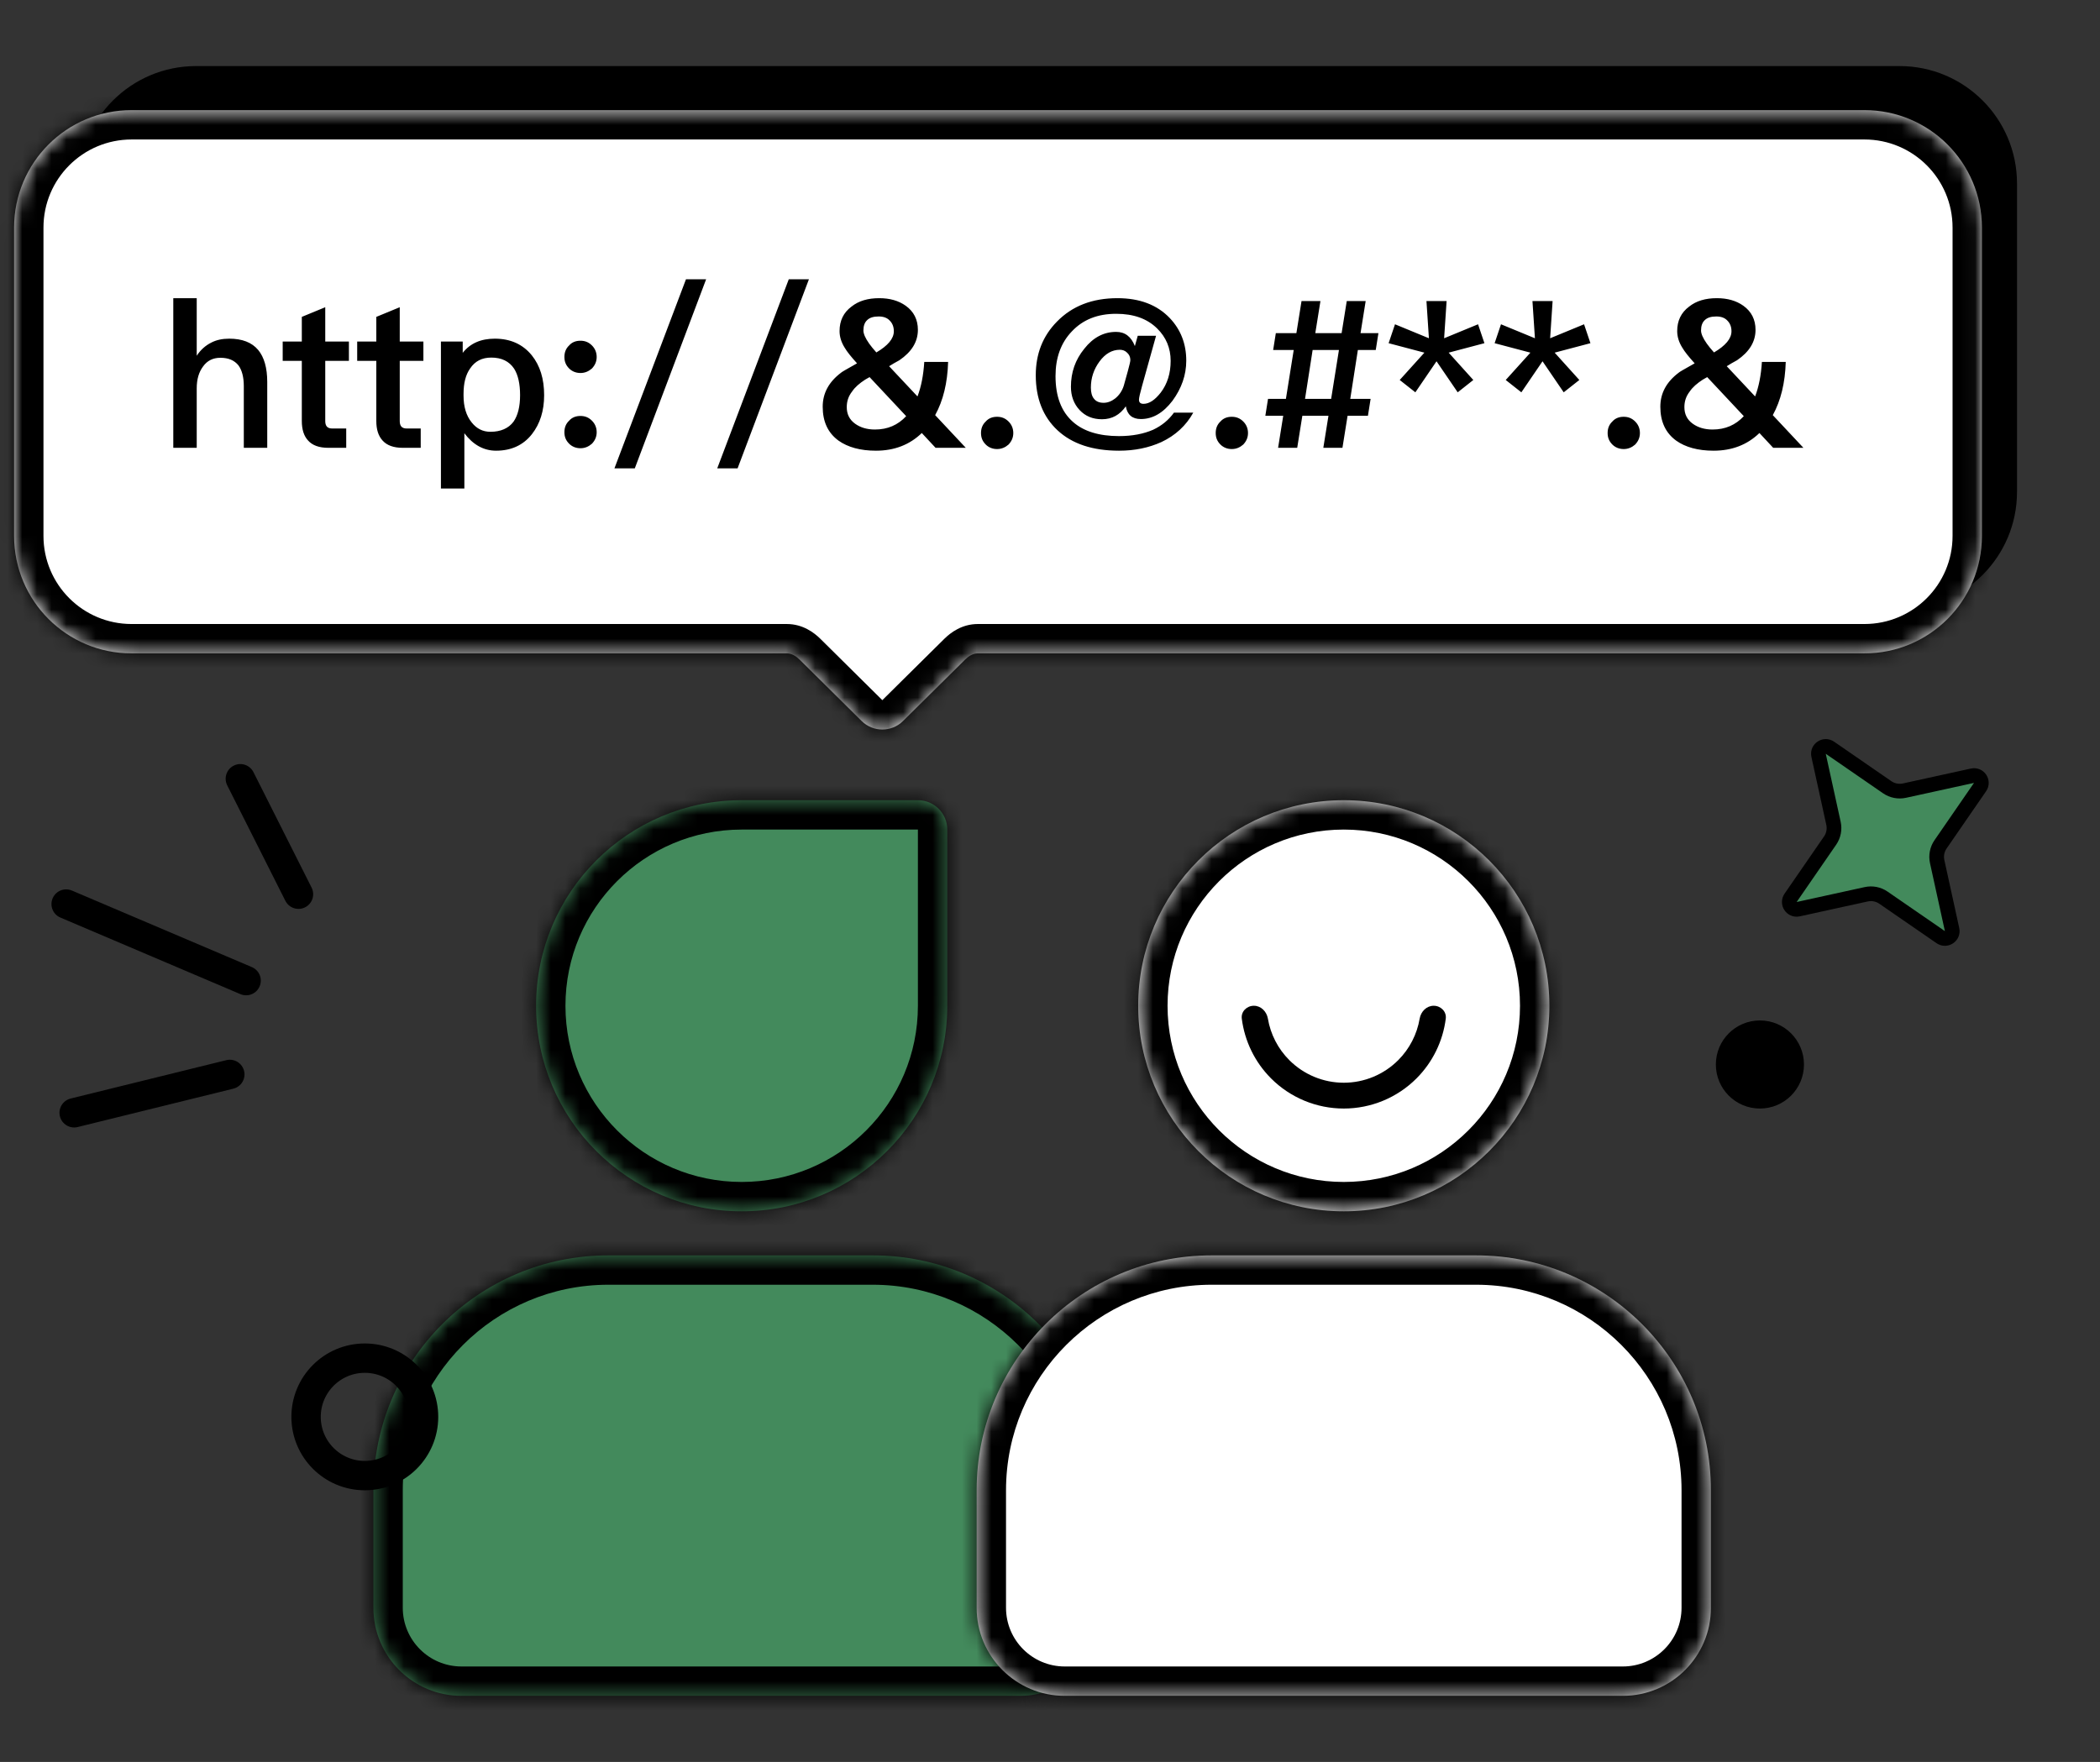 <svg width="143" height="120" viewBox="0 0 143 120" fill="none" xmlns="http://www.w3.org/2000/svg">
<rect x="0" y="0" width="143" height="120" fill="#333333" stroke="none"/>
<mask id="path-1-inside-1_1290_3797" fill="white">
<path fill-rule="evenodd" clip-rule="evenodd" d="M64.505 68.5C64.505 76.232 58.237 82.5 50.505 82.5C42.773 82.5 36.505 76.232 36.505 68.5C36.505 60.768 42.773 54.5 50.505 54.5H62.505C63.609 54.5 64.505 55.395 64.505 56.5V68.5ZM41.427 85.5C32.59 85.5 25.427 92.663 25.427 101.5V109.5C25.427 112.814 28.113 115.5 31.427 115.5H69.427C72.74 115.5 75.427 112.814 75.427 109.5V101.5C75.427 92.663 68.263 85.5 59.427 85.5H41.427Z"/>
</mask>
<path fill-rule="evenodd" clip-rule="evenodd" d="M64.505 68.5C64.505 76.232 58.237 82.5 50.505 82.5C42.773 82.5 36.505 76.232 36.505 68.5C36.505 60.768 42.773 54.5 50.505 54.5H62.505C63.609 54.5 64.505 55.395 64.505 56.5V68.5ZM41.427 85.5C32.59 85.5 25.427 92.663 25.427 101.5V109.5C25.427 112.814 28.113 115.5 31.427 115.5H69.427C72.74 115.5 75.427 112.814 75.427 109.5V101.5C75.427 92.663 68.263 85.5 59.427 85.5H41.427Z" fill="#438A5C"/>
<path d="M50.505 84.5C59.341 84.5 66.505 77.337 66.505 68.5H62.505C62.505 75.127 57.132 80.5 50.505 80.5V84.5ZM34.505 68.5C34.505 77.337 41.668 84.5 50.505 84.5V80.5C43.877 80.5 38.505 75.127 38.505 68.5H34.505ZM50.505 52.5C41.668 52.5 34.505 59.663 34.505 68.5H38.505C38.505 61.873 43.877 56.5 50.505 56.5V52.5ZM62.505 52.5H50.505V56.5H62.505V52.5ZM66.505 56.5C66.505 54.291 64.714 52.5 62.505 52.5V56.5H66.505ZM66.505 68.5V56.5H62.505V68.5H66.505ZM27.427 101.5C27.427 93.768 33.695 87.5 41.427 87.5V83.5C31.486 83.5 23.427 91.559 23.427 101.5H27.427ZM27.427 109.5V101.5H23.427V109.5H27.427ZM31.427 113.5C29.218 113.5 27.427 111.709 27.427 109.5H23.427C23.427 113.918 27.009 117.5 31.427 117.5V113.5ZM69.427 113.5H31.427V117.5H69.427V113.5ZM73.427 109.5C73.427 111.709 71.636 113.5 69.427 113.5V117.5C73.845 117.5 77.427 113.918 77.427 109.5H73.427ZM73.427 101.5V109.5H77.427V101.5H73.427ZM59.427 87.5C67.159 87.5 73.427 93.768 73.427 101.5H77.427C77.427 91.559 69.368 83.5 59.427 83.5V87.5ZM41.427 87.5H59.427V83.5H41.427V87.5Z" fill="black" mask="url(#path-1-inside-1_1290_3797)"/>
<mask id="path-3-inside-2_1290_3797" fill="white">
<path fill-rule="evenodd" clip-rule="evenodd" d="M91.505 82.5C99.237 82.5 105.505 76.232 105.505 68.5C105.505 60.768 99.237 54.5 91.505 54.5C83.773 54.5 77.505 60.768 77.505 68.5C77.505 76.232 83.773 82.5 91.505 82.5ZM82.505 85.5C73.668 85.5 66.505 92.663 66.505 101.5V109.5C66.505 112.814 69.191 115.5 72.505 115.5H110.505C113.819 115.5 116.505 112.814 116.505 109.5V101.5C116.505 92.663 109.341 85.5 100.505 85.5H82.505Z"/>
</mask>
<path fill-rule="evenodd" clip-rule="evenodd" d="M91.505 82.5C99.237 82.5 105.505 76.232 105.505 68.5C105.505 60.768 99.237 54.5 91.505 54.5C83.773 54.5 77.505 60.768 77.505 68.5C77.505 76.232 83.773 82.5 91.505 82.5ZM82.505 85.5C73.668 85.5 66.505 92.663 66.505 101.5V109.5C66.505 112.814 69.191 115.5 72.505 115.5H110.505C113.819 115.5 116.505 112.814 116.505 109.5V101.5C116.505 92.663 109.341 85.5 100.505 85.5H82.505Z" fill="white"/>
<path d="M103.505 68.5C103.505 75.127 98.132 80.5 91.505 80.5V84.5C100.341 84.5 107.505 77.337 107.505 68.5H103.505ZM91.505 56.5C98.132 56.5 103.505 61.873 103.505 68.5H107.505C107.505 59.663 100.341 52.5 91.505 52.5V56.5ZM79.505 68.5C79.505 61.873 84.877 56.5 91.505 56.5V52.5C82.668 52.5 75.505 59.663 75.505 68.5H79.505ZM91.505 80.5C84.877 80.5 79.505 75.127 79.505 68.5H75.505C75.505 77.337 82.668 84.5 91.505 84.5V80.5ZM68.505 101.5C68.505 93.768 74.773 87.5 82.505 87.5V83.5C72.564 83.5 64.505 91.559 64.505 101.5H68.505ZM68.505 109.5V101.5H64.505V109.5H68.505ZM72.505 113.5C70.296 113.5 68.505 111.709 68.505 109.5H64.505C64.505 113.918 68.087 117.5 72.505 117.5V113.5ZM110.505 113.5H72.505V117.5H110.505V113.5ZM114.505 109.5C114.505 111.709 112.714 113.5 110.505 113.5V117.5C114.923 117.5 118.505 113.918 118.505 109.5H114.505ZM114.505 101.5V109.5H118.505V101.5H114.505ZM100.505 87.5C108.237 87.5 114.505 93.768 114.505 101.5H118.505C118.505 91.559 110.446 83.5 100.505 83.5V87.5ZM82.505 87.5H100.505V83.5H82.505V87.5Z" fill="black" mask="url(#path-3-inside-2_1290_3797)"/>
<path d="M85.384 68.5C84.898 68.5 84.499 68.895 84.56 69.377C84.754 70.91 85.451 72.345 86.555 73.45C87.868 74.763 89.648 75.5 91.505 75.5C93.361 75.5 95.142 74.763 96.455 73.45C97.559 72.345 98.256 70.91 98.45 69.377C98.511 68.895 98.111 68.5 97.626 68.5C97.14 68.5 96.754 68.896 96.673 69.375C96.492 70.441 95.985 71.432 95.211 72.206C94.228 73.189 92.895 73.742 91.505 73.742C90.115 73.742 88.781 73.189 87.799 72.206C87.024 71.432 86.517 70.441 86.337 69.375C86.256 68.896 85.87 68.5 85.384 68.5Z" fill="black"/>
<path d="M5.349 12.5C5.349 8.082 8.931 4.5 13.349 4.5H129.349C133.767 4.5 137.349 8.082 137.349 12.5V33.5C137.349 37.918 133.767 41.5 129.349 41.5H13.349C8.931 41.5 5.349 37.918 5.349 33.5V12.5Z" fill="black"/>
<mask id="path-7-inside-3_1290_3797" fill="white">
<path fill-rule="evenodd" clip-rule="evenodd" d="M134.96 15.5C134.96 11.082 131.379 7.5 126.96 7.5H8.96C4.542 7.5 0.96 11.082 0.96 15.5V36.5C0.96 40.918 4.542 44.5 8.96 44.5H53.581C53.913 44.5 54.211 44.688 54.447 44.922L55.537 46L58.676 49.108C59.456 49.879 60.711 49.879 61.49 49.108L64.63 46L65.72 44.922C65.956 44.688 66.253 44.5 66.586 44.5H126.96C131.379 44.5 134.96 40.918 134.96 36.5V15.5Z"/>
</mask>
<path fill-rule="evenodd" clip-rule="evenodd" d="M134.96 15.5C134.96 11.082 131.379 7.5 126.96 7.5H8.96C4.542 7.5 0.96 11.082 0.96 15.5V36.5C0.96 40.918 4.542 44.5 8.96 44.5H53.581C53.913 44.5 54.211 44.688 54.447 44.922L55.537 46L58.676 49.108C59.456 49.879 60.711 49.879 61.49 49.108L64.63 46L65.72 44.922C65.956 44.688 66.253 44.5 66.586 44.5H126.96C131.379 44.5 134.96 40.918 134.96 36.5V15.5Z" fill="white"/>
<path d="M55.537 46L56.944 44.578L55.537 46ZM58.676 49.108L60.083 47.686V47.686L58.676 49.108ZM61.49 49.108L62.897 50.529L62.897 50.529L61.49 49.108ZM64.63 46L63.223 44.578V44.578L64.63 46ZM8.96 9.5H126.96V5.5H8.96V9.5ZM2.96 36.5V15.5H-1.04V36.5H2.96ZM53.581 42.5H8.96V46.5H53.581V42.5ZM53.04 46.343L54.13 47.422L56.944 44.578L55.854 43.5L53.04 46.343ZM54.13 47.422L57.27 50.529L60.083 47.686L56.944 44.578L54.13 47.422ZM57.27 50.529C58.828 52.072 61.339 52.072 62.897 50.529L60.083 47.686L60.083 47.686L57.27 50.529ZM62.897 50.529L66.037 47.422L63.223 44.578L60.083 47.686L62.897 50.529ZM66.037 47.422L67.127 46.343L64.313 43.5L63.223 44.578L66.037 47.422ZM126.96 42.5H66.586V46.5H126.96V42.5ZM132.96 15.5V36.5H136.96V15.5H132.96ZM53.581 46.5C53.362 46.5 53.203 46.437 53.122 46.395C53.048 46.356 53.024 46.327 53.04 46.343L55.854 43.5C55.453 43.103 54.676 42.5 53.581 42.5V46.5ZM-1.04 36.5C-1.04 42.023 3.438 46.5 8.96 46.5V42.5C5.647 42.5 2.96 39.814 2.96 36.5H-1.04ZM126.96 9.5C130.274 9.5 132.96 12.186 132.96 15.5H136.96C136.96 9.977 132.483 5.5 126.96 5.5V9.5ZM67.127 46.343C67.143 46.327 67.119 46.356 67.044 46.395C66.964 46.437 66.805 46.5 66.586 46.5V42.5C65.491 42.5 64.714 43.103 64.313 43.5L67.127 46.343ZM126.96 46.5C132.483 46.5 136.96 42.023 136.96 36.5H132.96C132.96 39.814 130.274 42.5 126.96 42.5V46.5ZM8.96 5.5C3.438 5.5 -1.04 9.977 -1.04 15.5H2.96C2.96 12.186 5.647 9.5 8.96 9.5V5.5Z" fill="black" mask="url(#path-7-inside-3_1290_3797)"/>
<path d="M16.366 53.038L20.325 60.902" stroke="black" stroke-width="2" stroke-linecap="round"/>
<path d="M4.504 61.573L16.759 66.787" stroke="black" stroke-width="2" stroke-linecap="round"/>
<path d="M5.05 75.789L15.649 73.176" stroke="black" stroke-width="2" stroke-linecap="round"/>
<path d="M123.837 51.445C123.74 51.002 124.236 50.669 124.61 50.927L128.511 53.617C128.854 53.853 129.278 53.936 129.684 53.847L134.313 52.833C134.757 52.735 135.09 53.231 134.832 53.605L132.142 57.507C131.906 57.849 131.823 58.273 131.912 58.679L132.926 63.309C133.024 63.752 132.528 64.085 132.154 63.827L128.252 61.137C127.91 60.901 127.486 60.818 127.08 60.907L122.45 61.922C122.007 62.019 121.674 61.523 121.932 61.149L124.622 57.248C124.858 56.905 124.941 56.481 124.852 56.075L123.837 51.445Z" fill="#438A5C" stroke="black"/>
<circle cx="119.842" cy="72.5" r="3" fill="black"/>
<circle cx="24.842" cy="96.5" r="4" stroke="black" stroke-width="2"/>
<path d="M11.8 20.308H13.396V24.228C13.662 23.822 13.998 23.528 14.39 23.332C14.74 23.15 15.146 23.066 15.608 23.066C16.49 23.066 17.148 23.318 17.582 23.836C17.988 24.326 18.198 25.054 18.198 26.02V30.5H16.602V26.3C16.602 25.684 16.476 25.208 16.238 24.886C15.958 24.536 15.552 24.368 15.006 24.368C14.502 24.368 14.11 24.564 13.83 24.956C13.536 25.348 13.396 25.838 13.396 26.454V30.5H11.8V20.308ZM22.148 20.924V23.262H23.759V24.578H22.148V28.666C22.148 28.834 22.177 28.96 22.261 29.058C22.345 29.142 22.456 29.184 22.625 29.184H23.576V30.5H22.358C21.729 30.5 21.267 30.332 20.973 29.996C20.692 29.688 20.552 29.254 20.552 28.666V24.578H19.25V23.262H20.552V21.582L22.148 20.924ZM27.221 20.924V23.262H28.831V24.578H27.221V28.666C27.221 28.834 27.249 28.96 27.333 29.058C27.417 29.142 27.529 29.184 27.697 29.184H28.649V30.5H27.431C26.801 30.5 26.339 30.332 26.045 29.996C25.765 29.688 25.625 29.254 25.625 28.666V24.578H24.323V23.262H25.625V21.582L27.221 20.924ZM33.693 23.066C34.757 23.066 35.597 23.444 36.213 24.2C36.773 24.9 37.053 25.796 37.053 26.916C37.053 27.98 36.773 28.862 36.227 29.562C35.639 30.318 34.813 30.696 33.777 30.696C32.937 30.696 32.209 30.29 31.621 29.506V33.272H30.025V23.262H31.509V24.032C32.013 23.388 32.741 23.066 33.693 23.066ZM33.455 24.354C32.825 24.354 32.349 24.592 32.013 25.096C31.705 25.53 31.565 26.104 31.565 26.832V26.944C31.565 27.7 31.747 28.316 32.125 28.778C32.461 29.198 32.881 29.408 33.399 29.408C34.099 29.408 34.631 29.17 34.967 28.722C35.261 28.302 35.415 27.7 35.415 26.916C35.415 26.132 35.275 25.53 35.009 25.11C34.673 24.606 34.155 24.354 33.455 24.354ZM39.525 23.206C39.833 23.206 40.085 23.304 40.309 23.528C40.519 23.738 40.631 24.004 40.631 24.312C40.631 24.62 40.519 24.872 40.309 25.096C40.085 25.292 39.833 25.404 39.525 25.404C39.217 25.404 38.951 25.292 38.755 25.096C38.531 24.872 38.433 24.62 38.433 24.312C38.433 24.004 38.531 23.738 38.755 23.528C38.951 23.304 39.217 23.206 39.525 23.206ZM39.525 28.33C39.833 28.33 40.085 28.428 40.309 28.652C40.519 28.862 40.631 29.128 40.631 29.436C40.631 29.744 40.519 29.996 40.309 30.22C40.085 30.416 39.833 30.528 39.525 30.528C39.217 30.528 38.951 30.416 38.755 30.22C38.531 29.996 38.433 29.744 38.433 29.436C38.433 29.128 38.531 28.862 38.755 28.652C38.951 28.428 39.217 28.33 39.525 28.33ZM46.712 19.02H48.084L43.226 31.9H41.84L46.712 19.02ZM53.712 19.02H55.084L50.226 31.9H48.84L53.712 19.02ZM59.83 21.554C59.466 21.554 59.214 21.638 59.046 21.806C58.878 21.96 58.794 22.198 58.794 22.506C58.794 22.73 58.92 23.024 59.186 23.402C59.312 23.584 59.48 23.78 59.676 24.004C60.46 23.542 60.866 23.066 60.866 22.562C60.866 22.254 60.768 22.016 60.586 21.834C60.404 21.638 60.152 21.554 59.83 21.554ZM58.36 24.746C57.954 24.298 57.674 23.948 57.52 23.682C57.282 23.304 57.17 22.926 57.17 22.548C57.17 21.848 57.436 21.288 57.982 20.882C58.472 20.49 59.102 20.308 59.872 20.308C60.586 20.308 61.188 20.476 61.678 20.826C62.224 21.218 62.504 21.764 62.504 22.464C62.504 23.276 62.084 23.962 61.244 24.536C61.006 24.662 60.768 24.802 60.544 24.942L62.476 27C62.728 26.342 62.882 25.558 62.938 24.648H64.562C64.52 26.076 64.226 27.28 63.68 28.274L65.766 30.5H63.708L62.77 29.492C61.944 30.29 60.908 30.696 59.648 30.696C58.584 30.696 57.73 30.458 57.1 30.01C56.372 29.478 56.022 28.708 56.022 27.7C56.022 26.776 56.442 26.006 57.282 25.376C57.296 25.348 57.66 25.138 58.36 24.746ZM59.578 29.254C60.446 29.254 61.146 28.946 61.706 28.344L59.214 25.684L58.92 25.852C58.528 26.104 58.22 26.37 58.024 26.664C57.772 26.986 57.66 27.336 57.66 27.728C57.66 28.204 57.842 28.582 58.234 28.862C58.584 29.114 59.032 29.254 59.578 29.254ZM67.894 28.386C68.202 28.386 68.454 28.484 68.678 28.708C68.888 28.918 69 29.184 69 29.492C69 29.8 68.888 30.052 68.678 30.276C68.454 30.472 68.202 30.584 67.894 30.584C67.586 30.584 67.32 30.472 67.124 30.276C66.9 30.052 66.802 29.8 66.802 29.492C66.802 29.184 66.9 28.918 67.124 28.708C67.32 28.484 67.586 28.386 67.894 28.386ZM76.09 20.308C77.602 20.308 78.791 20.756 79.659 21.666C80.401 22.45 80.779 23.416 80.779 24.564C80.779 25.544 80.457 26.454 79.841 27.294C79.212 28.12 78.498 28.54 77.686 28.54C77.097 28.54 76.761 28.246 76.663 27.672C76.257 28.26 75.712 28.554 75.04 28.554C74.409 28.554 73.906 28.344 73.513 27.924C73.121 27.504 72.925 26.972 72.925 26.342C72.925 25.362 73.219 24.508 73.835 23.752C74.438 22.982 75.165 22.604 76.005 22.604C76.608 22.604 77.028 22.926 77.279 23.57L77.475 22.87H78.722L77.769 26.286C77.629 26.79 77.559 27.098 77.559 27.224C77.559 27.406 77.657 27.504 77.868 27.504C78.26 27.504 78.651 27.238 79.043 26.734C79.492 26.146 79.716 25.418 79.716 24.578C79.716 23.71 79.407 22.968 78.791 22.366C78.106 21.694 77.181 21.372 76.005 21.372C74.746 21.372 73.751 21.764 72.996 22.562C72.24 23.346 71.876 24.368 71.876 25.614C71.876 26.986 72.267 28.036 73.066 28.736C73.793 29.38 74.844 29.702 76.201 29.702C77.112 29.702 77.882 29.548 78.525 29.268C79.114 28.988 79.576 28.61 79.939 28.106H81.255C80.766 28.988 80.037 29.66 79.085 30.108C78.218 30.5 77.266 30.696 76.201 30.696C74.409 30.696 73.01 30.234 72.016 29.31C71.022 28.386 70.531 27.126 70.531 25.558C70.531 24.102 71.007 22.884 71.974 21.904C73.01 20.84 74.382 20.308 76.09 20.308ZM76.257 23.822C75.725 23.822 75.263 24.088 74.871 24.62C74.48 25.152 74.284 25.74 74.284 26.398C74.284 26.734 74.353 26.986 74.493 27.154C74.633 27.336 74.844 27.434 75.151 27.434C75.418 27.434 75.683 27.336 75.936 27.14C76.216 26.916 76.412 26.622 76.523 26.272L76.803 25.264C76.915 24.858 76.972 24.606 76.972 24.522C76.972 24.312 76.888 24.144 76.748 24.018C76.608 23.878 76.439 23.822 76.257 23.822ZM83.876 28.386C84.184 28.386 84.436 28.484 84.66 28.708C84.871 28.918 84.983 29.184 84.983 29.492C84.983 29.8 84.871 30.052 84.66 30.276C84.436 30.472 84.184 30.584 83.876 30.584C83.569 30.584 83.302 30.472 83.106 30.276C82.882 30.052 82.784 29.8 82.784 29.492C82.784 29.184 82.882 28.918 83.106 28.708C83.302 28.484 83.569 28.386 83.876 28.386ZM86.878 22.688H88.278L88.628 20.504H89.916L89.566 22.688H91.358L91.708 20.504H92.996L92.646 22.688H93.864L93.682 23.836H92.464L91.946 27.168H93.332L93.15 28.316H91.764L91.414 30.5H90.112L90.462 28.316H88.684L88.334 30.5H87.032L87.382 28.316H86.164L86.346 27.168H87.564L88.096 23.836H86.696L86.878 22.688ZM88.866 27.168H90.644L91.176 23.836H89.384L88.866 27.168ZM97.135 20.504H98.507L98.338 23.038L100.648 22.086L101.082 23.374L98.647 24.018L100.326 25.88L99.263 26.72L97.82 24.606L96.379 26.72L95.314 25.88L96.995 24.018L94.558 23.374L94.993 22.086L97.302 23.038L97.135 20.504ZM104.353 20.504H105.725L105.557 23.038L107.867 22.086L108.301 23.374L105.865 24.018L107.545 25.88L106.481 26.72L105.039 24.606L103.597 26.72L102.533 25.88L104.213 24.018L101.777 23.374L102.211 22.086L104.521 23.038L104.353 20.504ZM110.564 28.386C110.872 28.386 111.124 28.484 111.348 28.708C111.558 28.918 111.67 29.184 111.67 29.492C111.67 29.8 111.558 30.052 111.348 30.276C111.124 30.472 110.872 30.584 110.564 30.584C110.256 30.584 109.99 30.472 109.794 30.276C109.57 30.052 109.472 29.8 109.472 29.492C109.472 29.184 109.57 28.918 109.794 28.708C109.99 28.484 110.256 28.386 110.564 28.386ZM116.869 21.554C116.505 21.554 116.253 21.638 116.085 21.806C115.917 21.96 115.833 22.198 115.833 22.506C115.833 22.73 115.959 23.024 116.225 23.402C116.351 23.584 116.519 23.78 116.715 24.004C117.499 23.542 117.905 23.066 117.905 22.562C117.905 22.254 117.807 22.016 117.625 21.834C117.443 21.638 117.191 21.554 116.869 21.554ZM115.399 24.746C114.993 24.298 114.713 23.948 114.559 23.682C114.321 23.304 114.209 22.926 114.209 22.548C114.209 21.848 114.475 21.288 115.021 20.882C115.511 20.49 116.141 20.308 116.911 20.308C117.625 20.308 118.227 20.476 118.717 20.826C119.263 21.218 119.543 21.764 119.543 22.464C119.543 23.276 119.123 23.962 118.283 24.536C118.045 24.662 117.807 24.802 117.583 24.942L119.515 27C119.767 26.342 119.921 25.558 119.977 24.648H121.601C121.559 26.076 121.265 27.28 120.719 28.274L122.805 30.5H120.747L119.809 29.492C118.983 30.29 117.947 30.696 116.687 30.696C115.623 30.696 114.769 30.458 114.139 30.01C113.411 29.478 113.061 28.708 113.061 27.7C113.061 26.776 113.481 26.006 114.321 25.376C114.335 25.348 114.699 25.138 115.399 24.746ZM116.617 29.254C117.485 29.254 118.185 28.946 118.745 28.344L116.253 25.684L115.959 25.852C115.567 26.104 115.259 26.37 115.063 26.664C114.811 26.986 114.699 27.336 114.699 27.728C114.699 28.204 114.881 28.582 115.273 28.862C115.623 29.114 116.071 29.254 116.617 29.254Z" fill="black"/>
</svg>
